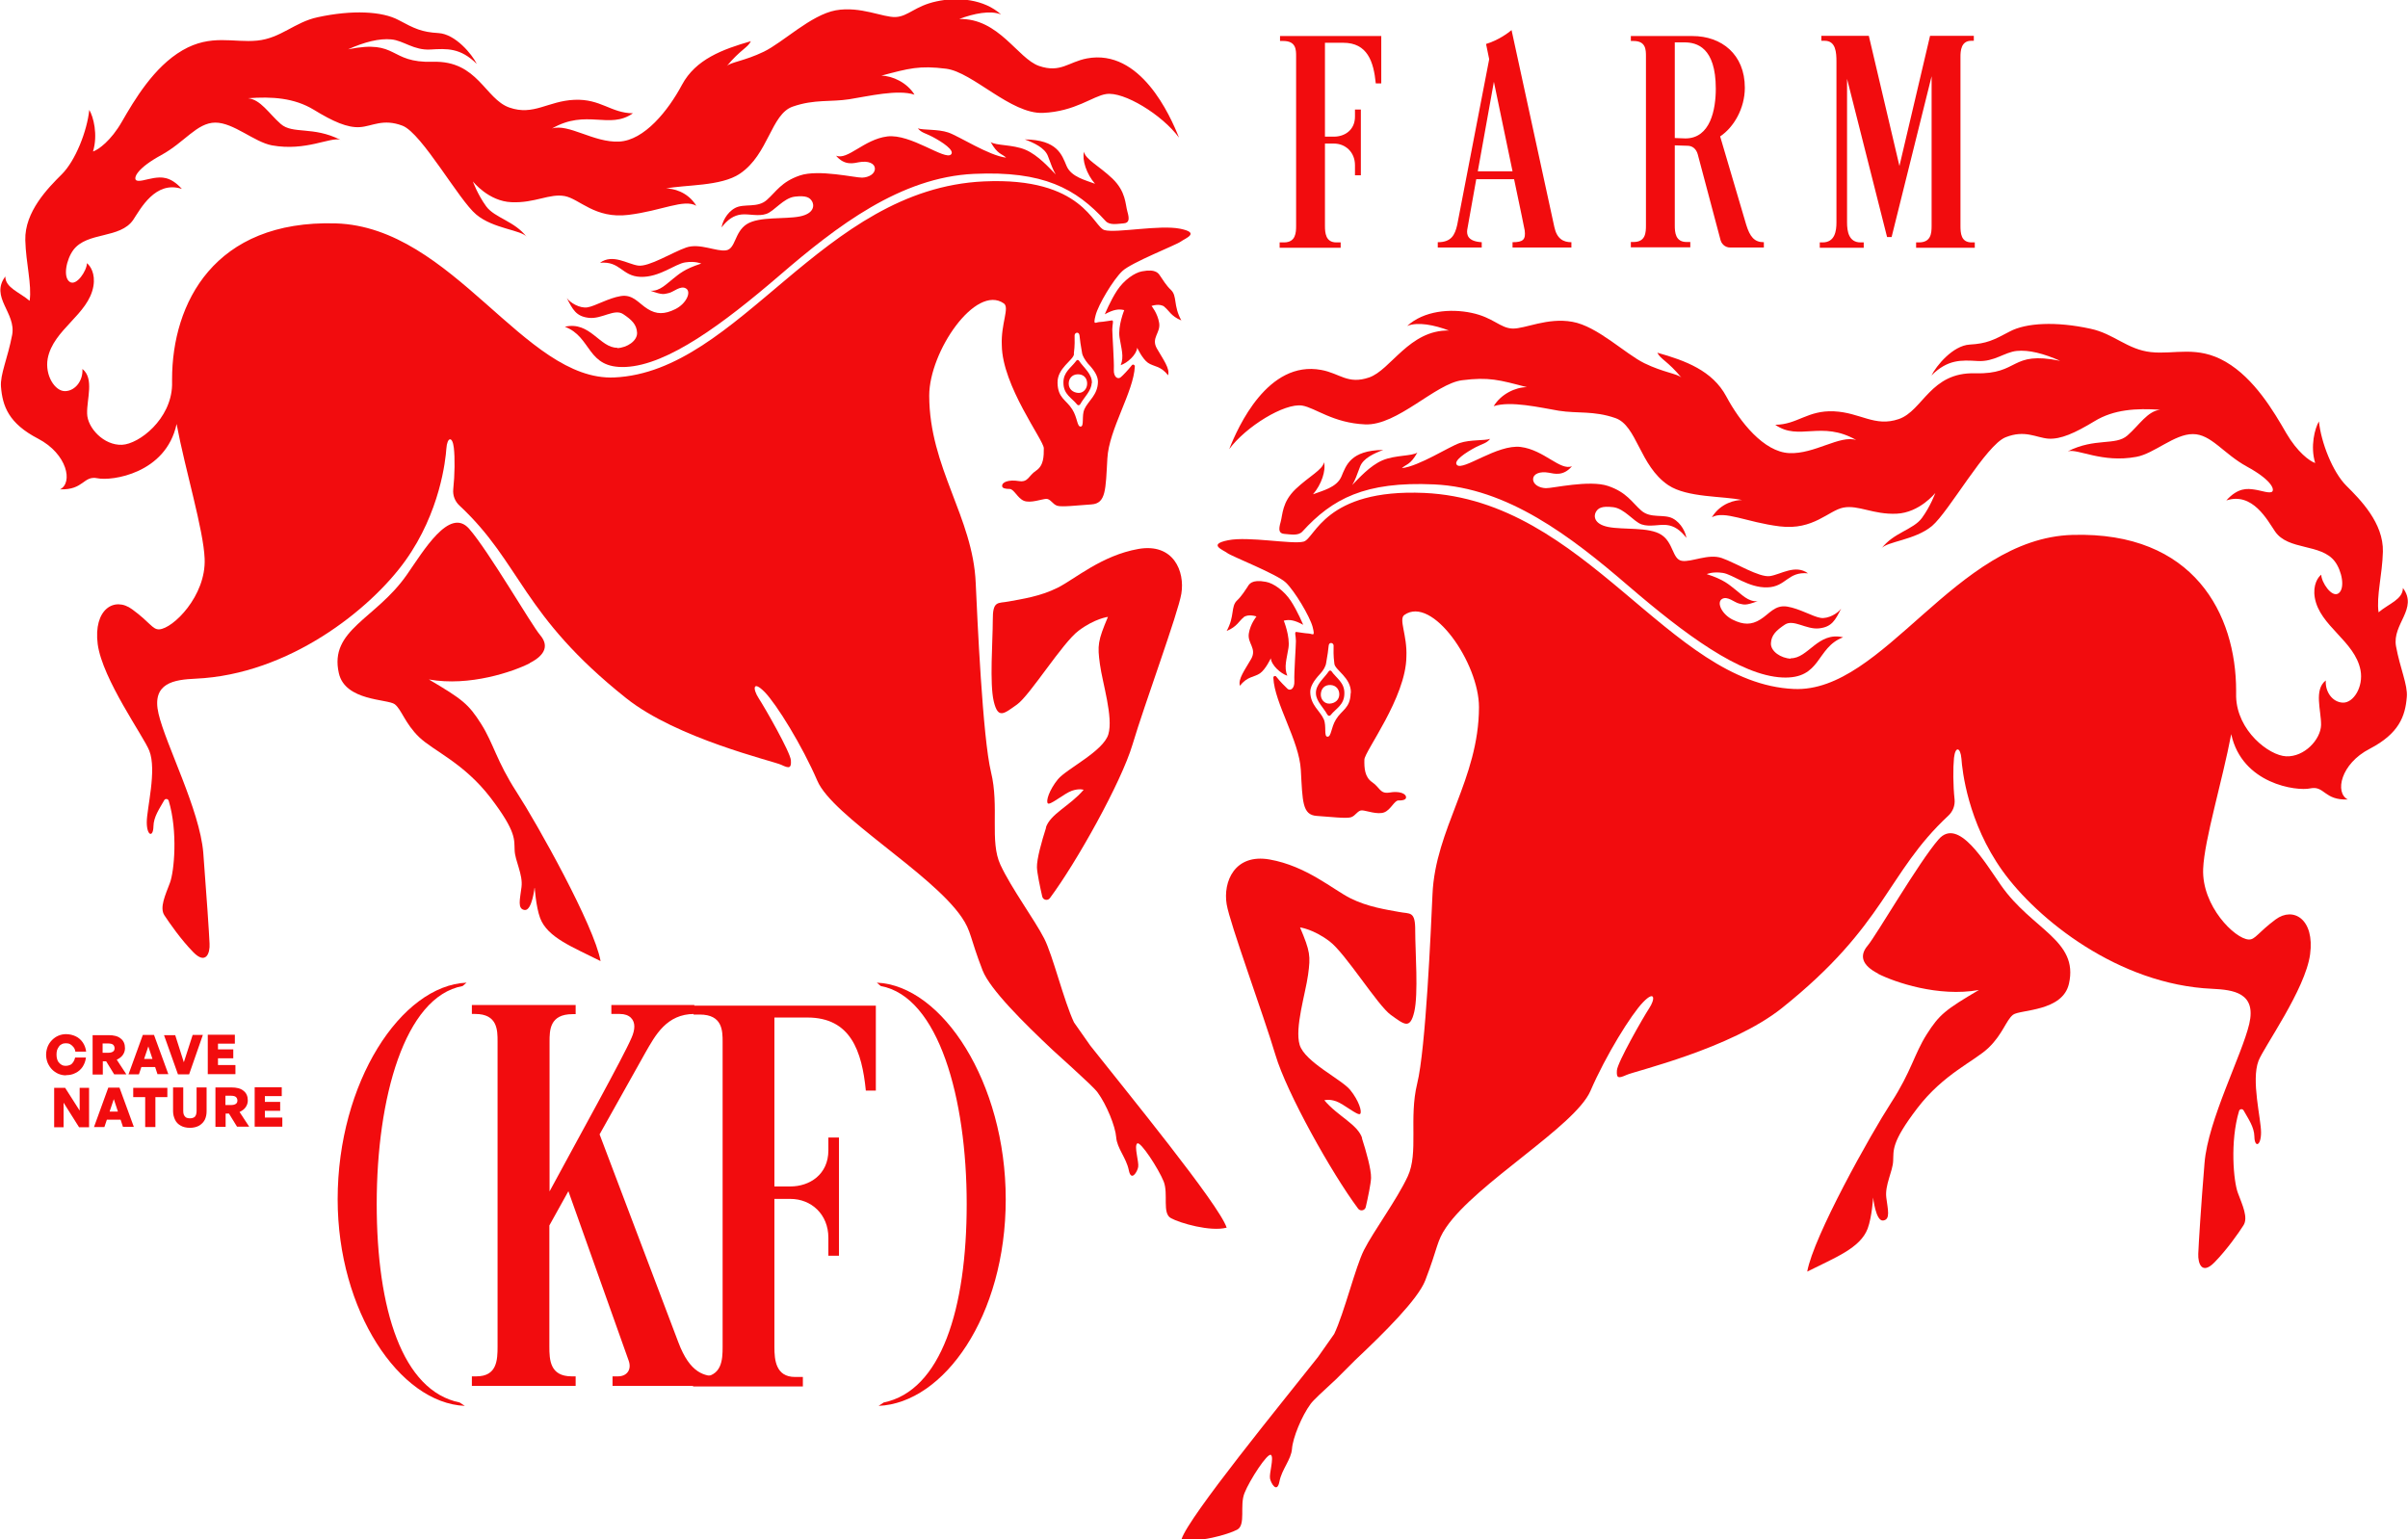 <svg width="122" height="78" viewBox="0 0 122 78" fill="none" xmlns="http://www.w3.org/2000/svg">
<g clip-path="url(#clip0_1_277)">
<path d="M26.84 33.596C27.665 33.175 27.794 32.683 27.366 32.181C26.939 31.69 24.762 27.927 23.768 26.793C22.774 25.659 21.442 27.937 20.607 29.131C19.036 31.379 16.67 31.91 17.167 34.108C17.485 35.533 19.643 35.413 20 35.684C20.348 35.955 20.517 36.657 21.233 37.349C21.949 38.042 23.509 38.664 24.852 40.42C26.193 42.176 26.044 42.557 26.074 43.089C26.094 43.621 26.502 44.313 26.422 44.946C26.343 45.578 26.203 46.059 26.581 46.11C26.959 46.16 27.088 44.946 27.088 44.946C27.088 44.946 27.148 45.929 27.366 46.521C27.744 47.514 29.017 47.986 30.428 48.699C30.11 46.912 27.217 41.745 26.183 40.149C25.15 38.553 25.011 37.68 24.374 36.677C23.738 35.673 23.43 35.433 21.73 34.429C23.788 34.8 26.015 34.028 26.84 33.606V33.596Z" fill="#F20C0E"/>
<path d="M58.987 15.544C59.236 15.735 59.315 16.015 59.852 16.236C59.434 15.484 59.653 15.002 59.325 14.691C59.096 14.48 58.888 14.139 58.798 14.008C58.709 13.878 58.599 13.607 57.864 13.748C57.476 13.818 56.949 14.189 56.601 14.711C56.253 15.243 55.975 15.925 55.975 15.925C56.413 15.684 56.671 15.644 56.959 15.714C56.959 15.714 56.631 16.517 56.721 17.099C56.81 17.671 56.959 18.062 56.78 18.504C57.118 18.394 57.586 17.972 57.615 17.621C57.615 17.621 57.874 18.183 58.162 18.384C58.45 18.584 58.818 18.534 59.176 19.016C59.295 18.685 58.917 18.193 58.609 17.651C58.311 17.119 58.808 16.868 58.729 16.367C58.649 15.865 58.341 15.504 58.341 15.504C58.341 15.504 58.748 15.353 58.997 15.544H58.987Z" fill="#F20C0E"/>
<path d="M31.283 17.621C30.388 17.641 29.901 16.256 28.619 16.557C30.01 17.079 29.702 18.685 31.7 18.594C33.837 18.494 36.641 16.407 39.504 13.948C42.416 11.44 45.627 8.981 49.345 8.81C52.854 8.65 54.504 9.543 56.015 11.199C56.224 11.43 56.621 11.339 56.919 11.319C57.218 11.299 57.227 11.098 57.118 10.717C57.009 10.336 57.048 9.714 56.363 9.051C55.677 8.399 54.981 8.068 54.921 7.687C54.812 8.108 55.05 8.821 55.478 9.312C55.011 9.132 54.275 8.971 54.037 8.409C53.798 7.847 53.579 7.085 51.919 7.064C52.377 7.235 52.933 7.486 53.092 7.907C53.251 8.329 53.341 8.6 53.49 8.841C53.182 8.53 52.595 7.857 51.949 7.586C51.303 7.315 50.448 7.386 50.19 7.195C50.547 7.837 50.756 7.777 50.975 7.988C50.1 7.887 48.579 6.894 48.042 6.713C47.506 6.533 46.78 6.603 46.502 6.503C46.691 6.733 46.879 6.743 47.227 6.924C47.744 7.195 48.39 7.626 48.182 7.827C47.873 8.138 46.134 6.763 44.951 6.914C43.768 7.064 42.943 8.138 42.356 7.887C42.794 8.409 43.251 8.269 43.529 8.218C43.977 8.138 44.315 8.269 44.325 8.54C44.335 8.81 44.017 8.991 43.678 9.001C43.341 9.011 41.472 8.57 40.527 8.891C39.583 9.212 39.325 9.714 38.847 10.135C38.37 10.556 37.704 10.296 37.247 10.537C36.8 10.777 36.591 11.279 36.561 11.52C36.859 11.129 37.177 10.908 37.565 10.868C37.953 10.828 38.42 10.978 38.828 10.838C39.235 10.697 39.692 10.035 40.269 9.964C40.855 9.894 41.034 10.015 41.144 10.205C41.253 10.386 41.273 10.817 40.517 10.968C39.762 11.118 38.46 10.958 37.834 11.359C37.207 11.761 37.277 12.604 36.79 12.684C36.303 12.764 35.448 12.303 34.762 12.543C34.066 12.784 32.873 13.537 32.327 13.457C31.78 13.376 31.044 12.845 30.398 13.316C31.432 13.216 31.501 13.998 32.456 14.029C33.41 14.059 34.195 13.376 34.712 13.296C35.229 13.216 35.527 13.356 35.527 13.356C34.653 13.637 34.404 13.888 34.096 14.129C33.778 14.37 33.43 14.771 32.953 14.731C33.589 14.962 33.629 14.902 33.877 14.851C34.126 14.801 34.484 14.44 34.762 14.621C35.04 14.801 34.762 15.393 34.215 15.664C33.668 15.935 33.261 15.935 32.813 15.654C32.356 15.373 32.078 14.902 31.452 15.002C30.825 15.102 30.149 15.514 29.762 15.574C29.374 15.634 28.887 15.343 28.718 15.102C29.016 15.684 29.185 16.035 29.841 16.106C30.488 16.176 31.134 15.624 31.571 15.915C32.008 16.206 32.257 16.447 32.277 16.858C32.297 17.27 31.77 17.621 31.263 17.641L31.283 17.621Z" fill="#F20C0E"/>
<path d="M53.003 41.925C52.774 42.638 52.526 43.521 52.536 43.952C52.546 44.243 52.695 44.956 52.804 45.427C52.844 45.608 53.083 45.658 53.192 45.508C54.534 43.711 56.81 39.637 57.377 37.731C57.983 35.694 59.693 31.058 59.852 30.084C60.041 28.95 59.454 27.505 57.675 27.816C55.806 28.147 54.464 29.341 53.58 29.783C52.695 30.225 51.76 30.355 51.114 30.476C50.558 30.586 50.289 30.405 50.299 31.439C50.299 32.472 50.13 34.63 50.349 35.543C50.568 36.456 50.866 36.165 51.532 35.694C52.188 35.222 53.828 32.573 54.643 31.961C55.468 31.338 56.134 31.258 56.134 31.258C55.617 32.482 55.597 32.703 55.727 33.657C55.856 34.61 56.413 36.346 56.154 37.209C55.896 38.072 54.037 38.955 53.599 39.487C53.162 40.019 52.973 40.611 53.092 40.711C53.212 40.811 53.927 40.199 54.305 40.069C54.683 39.938 54.902 40.019 54.902 40.019C54.206 40.841 53.212 41.233 52.983 41.945L53.003 41.925Z" fill="#F20C0E"/>
<path d="M55.319 19.417C55.349 18.956 54.901 18.634 54.663 18.273C54.633 18.233 54.574 18.223 54.534 18.273C54.275 18.634 53.868 18.845 53.878 19.397C53.878 19.989 54.305 20.16 54.574 20.501C54.613 20.551 54.693 20.541 54.723 20.491C54.931 20.12 55.289 19.809 55.309 19.417H55.319ZM54.146 19.457C54.136 19.197 54.305 18.976 54.593 18.966C54.882 18.956 55.071 19.136 55.08 19.417C55.09 19.698 54.882 19.929 54.623 19.909C54.355 19.889 54.156 19.718 54.146 19.457Z" fill="#F20C0E"/>
<path d="M54.325 54.107C54.981 54.709 55.478 55.171 55.607 55.352C56.065 55.974 56.512 57.078 56.552 57.63C56.592 58.181 57.059 58.663 57.188 59.285C57.307 59.907 57.625 59.376 57.665 59.135C57.715 58.884 57.446 58.081 57.615 57.941C57.774 57.8 58.699 59.225 58.957 59.867C59.206 60.499 58.868 61.483 59.325 61.724C59.773 61.975 61.333 62.426 62.148 62.206C61.77 61.041 57.039 55.261 55.24 52.983L54.415 51.809C53.898 50.716 53.341 48.408 52.904 47.555C52.416 46.601 51.243 45.016 50.687 43.822C50.13 42.628 50.637 40.882 50.21 39.126C49.782 37.37 49.514 31.299 49.434 29.542C49.295 26.201 47.088 23.712 47.078 20.049C47.078 17.812 49.434 14.38 50.856 15.373C51.164 15.584 50.707 16.397 50.756 17.491C50.776 19.548 52.874 22.297 52.884 22.709C52.884 23.12 52.884 23.592 52.486 23.853C52.098 24.114 52.098 24.455 51.611 24.375C51.114 24.294 50.737 24.425 50.776 24.645C50.786 24.736 50.935 24.776 51.154 24.776C51.373 24.776 51.552 25.247 51.88 25.378C52.218 25.508 52.784 25.288 53.003 25.278C53.222 25.268 53.331 25.559 53.57 25.629C53.808 25.699 54.564 25.609 55.299 25.559C56.035 25.508 56.015 24.826 56.104 23.23C56.184 21.745 57.437 19.859 57.496 18.564C57.496 18.484 57.397 18.444 57.347 18.504C57.168 18.735 56.88 19.036 56.78 19.116C56.641 19.237 56.413 19.116 56.432 18.725C56.452 18.324 56.353 16.959 56.353 16.698C56.353 16.437 56.442 16.226 56.333 16.236C56.224 16.246 55.916 16.307 55.707 16.317C55.498 16.327 55.369 16.517 55.508 15.975C55.647 15.434 56.403 14.169 56.86 13.738C57.307 13.306 59.594 12.413 59.822 12.242C60.051 12.072 60.836 11.801 59.792 11.59C58.749 11.38 56.562 11.821 55.965 11.661C55.379 11.51 54.892 8.961 49.852 9.192C41.631 9.563 37.486 18.835 31.124 19.126C26.571 19.327 22.963 11.5 17.008 11.319C10.845 11.139 8.718 15.373 8.718 19.217C8.718 19.217 8.718 19.227 8.718 19.237C8.718 19.327 8.718 19.427 8.718 19.518C8.668 21.244 7.048 22.498 6.183 22.538C5.259 22.578 4.424 21.675 4.414 20.953C4.394 20.22 4.782 19.177 4.175 18.695C4.215 19.257 3.837 19.799 3.31 19.819C2.783 19.839 2.267 19.016 2.416 18.173C2.694 16.688 4.483 15.945 4.732 14.5C4.841 13.858 4.573 13.467 4.404 13.336C4.404 13.708 3.877 14.52 3.529 14.28C3.181 14.039 3.36 13.146 3.718 12.664C4.424 11.731 6.084 12.112 6.75 11.139C7.118 10.587 7.873 9.132 9.215 9.573C8.619 8.911 8.151 8.971 7.794 9.021C7.446 9.072 6.988 9.252 6.879 9.112C6.78 8.971 6.978 8.51 8.171 7.857C9.364 7.205 9.97 6.222 10.905 6.212C11.839 6.212 12.873 7.195 13.778 7.366C15.507 7.677 16.74 6.924 17.247 7.085C15.855 6.382 14.831 6.814 14.225 6.282C13.619 5.75 13.211 5.048 12.565 4.977C13.778 4.887 14.901 4.957 15.895 5.559C16.879 6.161 17.605 6.483 18.231 6.442C18.857 6.402 19.404 5.991 20.398 6.372C21.382 6.764 23.251 10.145 24.126 10.868C24.991 11.6 26.442 11.65 26.69 12.012C26.074 11.199 25.07 11.048 24.633 10.456C24.195 9.854 23.957 9.192 23.957 9.192C23.957 9.192 24.752 10.206 25.925 10.246C27.098 10.296 27.843 9.794 28.609 9.935C29.364 10.075 30.14 11.098 31.84 10.888C33.549 10.677 34.643 10.065 35.279 10.426C34.832 9.694 34.066 9.543 33.748 9.553C34.703 9.353 36.522 9.453 37.486 8.801C38.947 7.817 39.056 5.78 40.17 5.399C41.273 5.018 42.078 5.178 43.033 5.028C43.987 4.877 45.488 4.516 46.333 4.797C45.965 4.195 45.23 3.843 44.653 3.833C46.055 3.462 46.581 3.312 47.933 3.482C49.285 3.653 51.214 5.79 52.844 5.72C54.474 5.65 55.369 4.867 56.035 4.767C56.929 4.616 58.888 5.82 59.733 6.974C59.285 5.84 57.774 2.459 55.071 2.96C54.126 3.141 53.729 3.713 52.645 3.342C51.562 2.97 50.607 0.913 48.599 0.963C49.335 0.682 50.19 0.512 50.717 0.733C49.862 -0.04 48.53 -0.17 47.446 0.07C46.363 0.301 46.015 0.833 45.379 0.863C44.742 0.893 43.599 0.301 42.347 0.522C41.084 0.753 39.673 2.148 38.699 2.619C37.724 3.091 36.999 3.151 36.82 3.352C37.516 2.509 37.893 2.418 38.042 2.087C36.611 2.499 35.249 3.001 34.553 4.295C33.858 5.6 32.645 7.115 31.363 7.175C30.08 7.235 28.798 6.242 27.963 6.513C29.722 5.499 30.866 6.583 32.068 5.74C30.945 5.73 30.438 4.997 29.096 5.058C27.754 5.118 27.038 5.88 25.806 5.449C24.573 5.018 24.205 3.061 21.939 3.131C19.672 3.201 20.199 1.977 17.635 2.499C18.47 2.127 19.215 1.937 19.831 1.997C20.448 2.057 20.965 2.559 21.81 2.509C22.645 2.459 23.331 2.418 24.156 3.241C23.917 2.75 23.072 1.726 22.217 1.676C21.362 1.626 21.014 1.455 20.189 1.014C19.364 0.572 17.853 0.492 16.094 0.873C14.921 1.124 14.235 1.937 13.032 2.057C11.829 2.178 10.696 1.706 9.245 2.549C7.794 3.392 6.809 5.068 6.173 6.171C5.626 7.125 4.99 7.586 4.712 7.677C4.97 6.824 4.732 5.911 4.523 5.569C4.414 6.633 3.827 8.138 3.131 8.831C2.436 9.523 1.243 10.727 1.282 12.172C1.312 13.336 1.62 14.42 1.501 15.243C0.984 14.801 0.269 14.581 0.269 14.009C-0.517 15.062 0.825 15.845 0.616 16.969C0.388 18.163 0 18.976 0.05 19.598C0.129 20.581 0.438 21.454 1.929 22.227C3.41 23 3.708 24.465 3.042 24.796C4.255 24.836 4.215 24.084 4.941 24.234C5.646 24.384 8.41 24.003 8.947 21.485C9.394 23.853 10.309 26.833 10.368 28.308C10.448 30.195 8.758 31.86 8.062 31.89C7.724 31.901 7.605 31.539 6.7 30.877C5.795 30.205 4.722 30.877 4.951 32.643C5.189 34.419 7.296 37.339 7.565 38.042C7.953 39.035 7.436 40.962 7.436 41.664C7.436 42.367 7.764 42.447 7.774 41.875C7.784 41.383 8.072 40.992 8.32 40.55C8.37 40.45 8.519 40.47 8.549 40.581C9.016 42.136 8.827 44.163 8.609 44.735C8.38 45.347 8.072 45.989 8.33 46.381C8.589 46.772 9.155 47.595 9.792 48.247C10.428 48.899 10.646 48.307 10.617 47.816C10.597 47.314 10.467 45.397 10.299 43.21C10.12 41.032 8.4 37.741 8.032 36.165C7.664 34.59 8.837 34.439 9.911 34.389C14.643 34.178 18.778 30.867 20.537 28.409C22.297 25.95 22.575 23.311 22.615 22.729C22.655 22.147 22.923 22.076 22.993 22.689C23.052 23.19 23.042 24.063 22.963 24.796C22.933 25.107 23.052 25.408 23.281 25.619C26.422 28.549 26.412 31.148 31.72 35.373C34.295 37.43 39.186 38.564 39.583 38.754C39.981 38.945 40.1 38.935 40.07 38.523C40.041 38.112 38.748 35.854 38.44 35.383C38.132 34.911 38.132 34.449 38.738 35.062C39.345 35.684 40.637 37.771 41.412 39.567C42.188 41.363 47.178 44.223 48.719 46.471C49.216 47.194 49.126 47.474 49.782 49.17C50.16 50.134 51.86 51.819 53.331 53.204M54.405 17.922C54.464 17.471 54.444 17.23 54.444 16.999C54.444 16.838 54.673 16.788 54.693 16.999C54.713 17.2 54.752 17.511 54.822 17.882C54.842 18.033 54.971 18.243 55.12 18.424C55.468 18.785 55.627 19.076 55.627 19.347C55.617 20.019 55.14 20.3 54.941 20.732C54.792 21.063 54.941 21.605 54.752 21.615C54.564 21.625 54.593 21.163 54.325 20.742C54.017 20.25 53.599 20.18 53.58 19.407C53.56 18.645 54.375 18.263 54.415 17.942L54.405 17.922Z" fill="#F20C0E"/>
<path d="M95.15 49.331C94.326 48.909 94.196 48.418 94.624 47.916C95.051 47.414 97.228 43.661 98.222 42.527C99.216 41.393 100.548 43.671 101.383 44.865C102.954 47.113 105.32 47.645 104.823 49.843C104.505 51.267 102.347 51.147 101.99 51.418C101.642 51.689 101.473 52.391 100.757 53.084C100.041 53.776 98.481 54.398 97.139 56.154C95.797 57.91 95.946 58.292 95.916 58.824C95.896 59.355 95.489 60.048 95.568 60.68C95.648 61.312 95.787 61.794 95.409 61.844C95.031 61.894 94.902 60.68 94.902 60.68C94.902 60.68 94.842 61.663 94.624 62.255C94.246 63.249 92.974 63.721 91.562 64.433C91.88 62.647 94.773 57.479 95.807 55.883C96.84 54.288 96.98 53.415 97.616 52.411C98.252 51.408 98.56 51.167 100.26 50.164C98.202 50.535 95.976 49.762 95.15 49.341V49.331Z" fill="#F20C0E"/>
<path d="M63.013 31.278C62.764 31.469 62.685 31.75 62.148 31.971C62.566 31.218 62.347 30.736 62.675 30.425C62.903 30.215 63.112 29.873 63.202 29.743C63.281 29.613 63.401 29.341 64.136 29.482C64.524 29.552 65.051 29.924 65.398 30.445C65.746 30.977 66.025 31.66 66.025 31.66C65.587 31.419 65.329 31.379 65.041 31.449C65.041 31.449 65.369 32.252 65.279 32.834C65.19 33.406 65.041 33.797 65.22 34.239C64.882 34.128 64.414 33.707 64.385 33.355C64.385 33.355 64.126 33.917 63.838 34.118C63.55 34.319 63.182 34.269 62.824 34.75C62.705 34.419 63.082 33.927 63.391 33.386C63.689 32.854 63.192 32.603 63.271 32.101C63.351 31.599 63.659 31.238 63.659 31.238C63.659 31.238 63.251 31.088 63.003 31.278H63.013Z" fill="#F20C0E"/>
<path d="M90.717 33.355C91.612 33.376 92.099 31.991 93.381 32.292C91.99 32.814 92.298 34.419 90.3 34.329C88.162 34.228 85.359 32.141 82.496 29.683C79.584 27.174 76.373 24.715 72.655 24.545C69.146 24.384 67.496 25.277 65.985 26.933C65.776 27.164 65.379 27.074 65.081 27.054C64.782 27.034 64.772 26.833 64.882 26.452C64.991 26.07 64.951 25.448 65.637 24.786C66.323 24.134 67.019 23.802 67.079 23.421C67.188 23.843 66.949 24.555 66.522 25.047C66.989 24.866 67.725 24.706 67.963 24.144C68.202 23.582 68.421 22.819 70.081 22.799C69.623 22.97 69.067 23.22 68.908 23.642C68.749 24.063 68.659 24.334 68.51 24.575C68.818 24.264 69.405 23.592 70.051 23.321C70.697 23.05 71.552 23.12 71.81 22.929C71.452 23.572 71.244 23.511 71.025 23.722C71.9 23.622 73.421 22.628 73.957 22.448C74.494 22.267 75.22 22.337 75.498 22.237C75.309 22.468 75.121 22.478 74.772 22.658C74.256 22.929 73.609 23.361 73.818 23.562C74.126 23.873 75.866 22.498 77.049 22.648C78.232 22.799 79.057 23.873 79.643 23.622C79.206 24.144 78.749 24.003 78.47 23.953C78.023 23.873 77.685 24.003 77.675 24.274C77.665 24.545 77.983 24.726 78.321 24.736C78.659 24.746 80.528 24.304 81.472 24.625C82.417 24.946 82.675 25.448 83.152 25.869C83.629 26.291 84.296 26.03 84.753 26.271C85.2 26.512 85.409 27.014 85.439 27.254C85.141 26.863 84.822 26.642 84.435 26.602C84.047 26.562 83.58 26.712 83.172 26.572C82.765 26.431 82.307 25.769 81.731 25.699C81.144 25.629 80.966 25.749 80.856 25.94C80.747 26.12 80.727 26.552 81.482 26.702C82.238 26.853 83.54 26.692 84.166 27.094C84.793 27.495 84.723 28.338 85.21 28.418C85.697 28.499 86.552 28.037 87.238 28.278C87.934 28.519 89.127 29.271 89.673 29.191C90.22 29.111 90.956 28.579 91.602 29.051C90.568 28.95 90.498 29.733 89.544 29.763C88.59 29.793 87.805 29.111 87.288 29.03C86.771 28.95 86.472 29.091 86.472 29.091C87.347 29.372 87.596 29.622 87.904 29.863C88.222 30.104 88.57 30.506 89.047 30.465C88.411 30.696 88.371 30.636 88.123 30.586C87.874 30.536 87.516 30.174 87.238 30.355C86.96 30.536 87.238 31.128 87.785 31.399C88.331 31.67 88.739 31.67 89.186 31.389C89.644 31.108 89.922 30.636 90.548 30.736C91.174 30.837 91.85 31.248 92.238 31.308C92.626 31.369 93.113 31.078 93.282 30.837C92.984 31.419 92.815 31.77 92.159 31.84C91.512 31.91 90.866 31.358 90.429 31.65C89.992 31.941 89.743 32.181 89.723 32.593C89.703 33.004 90.23 33.355 90.737 33.376L90.717 33.355Z" fill="#F20C0E"/>
<path d="M68.997 57.66C69.226 58.372 69.474 59.255 69.464 59.687C69.454 59.978 69.305 60.69 69.196 61.162C69.156 61.342 68.918 61.392 68.808 61.242C67.466 59.446 65.19 55.372 64.623 53.465C64.017 51.428 62.307 46.792 62.148 45.819C61.959 44.685 62.546 43.24 64.325 43.551C66.194 43.882 67.536 45.076 68.421 45.517C69.305 45.959 70.24 46.09 70.886 46.21C71.442 46.32 71.711 46.14 71.701 47.173C71.701 48.207 71.87 50.364 71.651 51.278C71.433 52.191 71.134 51.9 70.468 51.428C69.802 50.956 68.172 48.307 67.357 47.695C66.532 47.073 65.866 46.993 65.866 46.993C66.383 48.217 66.403 48.438 66.273 49.391C66.144 50.344 65.588 52.08 65.846 52.943C66.104 53.806 67.963 54.689 68.401 55.221C68.838 55.753 69.027 56.345 68.908 56.445C68.788 56.546 68.073 55.934 67.695 55.803C67.317 55.673 67.098 55.753 67.098 55.753C67.794 56.576 68.788 56.967 69.017 57.68L68.997 57.66Z" fill="#F20C0E"/>
<path d="M67.267 36.225C67.297 36.286 67.377 36.286 67.416 36.235C67.685 35.894 68.112 35.724 68.112 35.132C68.122 34.58 67.705 34.369 67.456 34.008C67.426 33.968 67.357 33.968 67.327 34.008C67.088 34.369 66.641 34.69 66.671 35.152C66.691 35.543 67.058 35.854 67.257 36.225H67.267ZM67.377 35.653C67.108 35.673 66.9 35.443 66.919 35.162C66.939 34.881 67.118 34.7 67.406 34.71C67.695 34.72 67.864 34.941 67.854 35.202C67.844 35.463 67.645 35.633 67.377 35.653Z" fill="#F20C0E"/>
<path d="M68.659 68.919C70.13 67.534 71.83 65.848 72.208 64.885C72.864 63.189 72.775 62.908 73.272 62.185C74.812 59.938 79.793 57.078 80.578 55.281C81.353 53.485 82.645 51.398 83.252 50.776C83.858 50.154 83.868 50.625 83.55 51.097C83.242 51.569 81.95 53.826 81.92 54.238C81.89 54.649 81.999 54.649 82.407 54.468C82.805 54.278 87.685 53.144 90.27 51.087C95.578 46.852 95.568 44.263 98.709 41.333C98.938 41.122 99.057 40.821 99.028 40.51C98.948 39.778 98.948 38.905 98.998 38.403C99.067 37.791 99.326 37.861 99.375 38.443C99.415 39.025 99.694 41.664 101.453 44.123C103.212 46.581 107.338 49.893 112.079 50.103C113.153 50.154 114.326 50.304 113.958 51.88C113.59 53.455 111.871 56.746 111.692 58.924C111.513 61.102 111.393 63.028 111.374 63.53C111.354 64.032 111.562 64.614 112.199 63.961C112.835 63.309 113.411 62.486 113.66 62.095C113.918 61.704 113.61 61.061 113.382 60.449C113.163 59.877 112.974 57.85 113.441 56.295C113.471 56.184 113.62 56.174 113.67 56.265C113.918 56.706 114.207 57.108 114.217 57.589C114.227 58.171 114.555 58.081 114.555 57.379C114.555 56.676 114.048 54.749 114.425 53.756C114.694 53.054 116.801 50.133 117.04 48.357C117.278 46.581 116.195 45.919 115.29 46.591C114.386 47.264 114.256 47.625 113.928 47.605C113.232 47.575 111.543 45.909 111.622 44.022C111.682 42.547 112.596 39.567 113.044 37.199C113.59 39.727 116.354 40.099 117.05 39.948C117.775 39.798 117.745 40.56 118.948 40.51C118.282 40.169 118.58 38.704 120.062 37.941C121.543 37.169 121.861 36.296 121.94 35.312C121.99 34.7 121.602 33.877 121.394 32.753C121.185 31.619 122.527 30.847 121.742 29.793C121.742 30.375 121.026 30.586 120.509 31.027C120.39 30.204 120.698 29.131 120.728 27.957C120.767 26.502 119.575 25.308 118.879 24.615C118.183 23.923 117.596 22.418 117.487 21.354C117.278 21.705 117.04 22.618 117.298 23.461C117.02 23.371 116.394 22.909 115.837 21.956C115.201 20.852 114.217 19.176 112.765 18.334C111.314 17.491 110.181 17.972 108.978 17.842C107.775 17.711 107.099 16.909 105.916 16.658C104.167 16.276 102.646 16.357 101.821 16.798C100.996 17.24 100.648 17.41 99.793 17.46C98.938 17.511 98.103 18.534 97.855 19.026C98.68 18.203 99.365 18.243 100.2 18.293C101.035 18.343 101.562 17.842 102.179 17.782C102.795 17.721 103.54 17.912 104.375 18.283C101.811 17.762 102.348 18.976 100.071 18.916C97.805 18.845 97.427 20.812 96.204 21.233C94.982 21.655 94.256 20.902 92.914 20.842C91.572 20.782 91.065 21.515 89.942 21.524C91.145 22.367 92.278 21.284 94.047 22.297C93.222 22.026 91.93 23.02 90.648 22.959C89.365 22.899 88.153 21.384 87.457 20.079C86.761 18.785 85.399 18.273 83.968 17.872C84.127 18.203 84.494 18.293 85.19 19.136C85.001 18.936 84.276 18.875 83.311 18.404C82.347 17.932 80.926 16.527 79.663 16.306C78.401 16.076 77.258 16.668 76.632 16.648C76.005 16.628 75.657 16.086 74.564 15.855C73.48 15.624 72.138 15.745 71.293 16.517C71.83 16.296 72.675 16.467 73.411 16.748C71.403 16.708 70.458 18.755 69.365 19.126C68.281 19.497 67.884 18.916 66.939 18.745C64.236 18.243 62.725 21.625 62.277 22.759C63.122 21.615 65.081 20.411 65.975 20.551C66.641 20.662 67.536 21.434 69.166 21.504C70.796 21.575 72.725 19.437 74.077 19.267C75.429 19.096 75.956 19.247 77.357 19.618C76.781 19.618 76.045 19.969 75.677 20.581C76.532 20.3 78.023 20.651 78.977 20.812C79.932 20.963 80.737 20.802 81.84 21.183C82.944 21.565 83.063 23.602 84.524 24.585C85.489 25.227 87.308 25.127 88.262 25.338C87.944 25.328 87.178 25.478 86.731 26.211C87.367 25.849 88.471 26.462 90.171 26.672C91.88 26.883 92.646 25.86 93.401 25.719C94.157 25.578 94.912 26.08 96.085 26.03C97.258 25.98 98.053 24.977 98.053 24.977C98.053 24.977 97.815 25.639 97.377 26.241C96.94 26.843 95.936 26.983 95.32 27.796C95.578 27.435 97.019 27.375 97.884 26.652C98.749 25.92 100.618 22.548 101.612 22.157C102.596 21.765 103.153 22.177 103.779 22.227C104.405 22.267 105.121 21.946 106.115 21.344C107.099 20.742 108.232 20.682 109.445 20.762C108.799 20.832 108.391 21.535 107.785 22.066C107.179 22.598 106.155 22.167 104.763 22.869C105.27 22.719 106.493 23.471 108.232 23.15C109.137 22.99 110.171 21.986 111.105 21.996C112.03 21.996 112.646 22.99 113.839 23.642C115.032 24.294 115.231 24.756 115.131 24.896C115.032 25.037 114.574 24.856 114.217 24.806C113.869 24.756 113.392 24.695 112.795 25.358C114.127 24.916 114.883 26.371 115.26 26.923C115.926 27.907 117.586 27.525 118.292 28.448C118.65 28.92 118.829 29.813 118.481 30.064C118.133 30.305 117.606 29.492 117.606 29.121C117.437 29.241 117.169 29.643 117.278 30.285C117.527 31.73 119.306 32.472 119.594 33.958C119.753 34.8 119.237 35.623 118.7 35.603C118.163 35.583 117.795 35.041 117.835 34.479C117.219 34.951 117.606 36.005 117.596 36.737C117.576 37.47 116.751 38.363 115.827 38.323C114.952 38.282 113.342 37.028 113.292 35.302C113.292 35.212 113.292 35.111 113.292 35.021C113.292 35.021 113.292 35.011 113.292 35.001C113.292 31.148 111.175 26.923 105.002 27.104C99.047 27.274 95.439 35.111 90.886 34.911C84.534 34.63 80.379 25.348 72.158 24.977C67.109 24.756 66.631 27.294 66.045 27.445C65.458 27.596 63.261 27.164 62.218 27.375C61.174 27.585 61.959 27.856 62.188 28.027C62.416 28.198 64.703 29.091 65.15 29.522C65.597 29.954 66.353 31.218 66.502 31.76C66.641 32.302 66.512 32.111 66.303 32.101C66.094 32.091 65.786 32.031 65.677 32.021C65.568 32.011 65.657 32.221 65.657 32.482C65.657 32.743 65.558 34.108 65.578 34.509C65.597 34.911 65.359 35.021 65.23 34.901C65.13 34.81 64.842 34.52 64.663 34.289C64.613 34.218 64.504 34.259 64.514 34.349C64.574 35.643 65.826 37.53 65.906 39.015C65.995 40.611 65.975 41.293 66.711 41.343C67.446 41.393 68.192 41.484 68.441 41.413C68.679 41.343 68.788 41.052 69.007 41.062C69.226 41.072 69.792 41.293 70.13 41.163C70.468 41.032 70.647 40.55 70.856 40.56C71.065 40.57 71.214 40.52 71.234 40.43C71.273 40.209 70.886 40.069 70.399 40.159C69.912 40.239 69.912 39.898 69.524 39.637C69.136 39.376 69.116 38.905 69.126 38.493C69.126 38.082 71.234 35.342 71.254 33.275C71.303 32.181 70.846 31.369 71.154 31.158C72.566 30.164 74.932 33.596 74.932 35.834C74.922 39.497 72.715 41.985 72.576 45.327C72.496 47.073 72.238 53.144 71.8 54.91C71.373 56.666 71.88 58.412 71.323 59.606C70.767 60.8 69.594 62.376 69.106 63.339C68.669 64.202 68.112 66.51 67.596 67.594L66.77 68.768C64.971 71.046 60.24 76.826 59.862 77.99C60.677 78.201 62.238 77.749 62.685 77.508C63.132 77.257 62.794 76.284 63.053 75.652C63.301 75.02 64.226 73.585 64.395 73.725C64.554 73.866 64.295 74.668 64.345 74.919C64.395 75.17 64.703 75.692 64.822 75.07C64.941 74.448 65.419 73.956 65.458 73.414C65.498 72.862 65.945 71.758 66.403 71.136C66.532 70.956 67.029 70.494 67.685 69.892M68.43 35.122C68.411 35.894 67.983 35.965 67.685 36.456C67.427 36.878 67.456 37.329 67.258 37.329C67.059 37.329 67.218 36.787 67.069 36.446C66.88 36.015 66.393 35.734 66.383 35.061C66.383 34.8 66.542 34.51 66.89 34.138C67.049 33.968 67.168 33.757 67.188 33.596C67.258 33.225 67.297 32.914 67.317 32.713C67.337 32.513 67.566 32.563 67.566 32.713C67.566 32.944 67.546 33.185 67.606 33.636C67.645 33.958 68.46 34.339 68.441 35.102L68.43 35.122Z" fill="#F20C0E"/>
<path d="M23.549 71.237C20.239 71.096 17.107 66.42 17.107 60.77C17.107 54.84 20.328 49.933 23.638 49.792L23.439 49.963C20.497 50.505 19.086 55.643 19.086 61.001C19.086 66.36 20.388 70.474 23.29 71.066L23.549 71.237Z" fill="#F20C0E"/>
<path d="M29.175 51.388H29.006C27.843 51.388 27.843 52.211 27.843 52.783V60.369C29.195 57.86 31.601 53.525 31.998 52.582C32.088 52.381 32.138 52.181 32.138 52.01C32.138 51.669 31.909 51.378 31.402 51.378H30.974V50.926H35.179V51.378C33.768 51.378 33.201 52.462 32.694 53.345L30.378 57.479L34.364 68.005C34.961 69.601 35.696 69.741 36.372 69.741V70.223H31.034V69.741H31.312C31.76 69.741 32.018 69.4 31.849 68.939L28.797 60.359L27.833 62.095V68.226C27.833 68.909 27.863 69.741 28.966 69.741H29.165V70.223H23.907V69.741H24.135C25.179 69.741 25.209 68.919 25.209 68.226V52.773C25.209 52.201 25.209 51.378 24.076 51.378H23.907V50.926H29.165V51.378L29.175 51.388Z" fill="#F20C0E"/>
<path d="M44.374 50.926V55.261H43.867C43.669 53.264 43.102 51.559 40.905 51.559H39.235V60.118H40.05C41.014 60.118 41.969 59.516 41.969 58.292V57.639H42.506V63.63H41.969V62.717C41.969 61.523 41.094 60.75 40.05 60.75H39.235V68.256C39.235 68.888 39.295 69.772 40.279 69.772H40.677V70.253H35.11V69.772H35.508C36.581 69.772 36.611 68.888 36.611 68.256V52.803C36.611 52.231 36.611 51.408 35.448 51.408H35.14V50.956H44.374V50.926Z" fill="#F20C0E"/>
<path d="M44.772 71.066C47.684 70.464 48.977 66.33 48.977 61.001C48.977 55.673 47.565 50.505 44.623 49.963L44.424 49.792C47.734 49.933 50.955 54.84 50.955 60.77C50.955 66.701 47.813 71.096 44.513 71.237L44.772 71.066Z" fill="#F20C0E"/>
<path d="M69.981 1.816V4.225H69.703C69.594 3.111 69.275 2.167 68.053 2.167H67.128V6.924H67.586C68.122 6.924 68.649 6.593 68.649 5.91V5.549H68.947V8.881H68.649V8.369C68.649 7.707 68.162 7.275 67.586 7.275H67.128V11.44C67.128 11.791 67.158 12.283 67.705 12.283H67.924V12.553H64.832V12.283H65.051C65.647 12.283 65.667 11.791 65.667 11.44V2.85C65.667 2.529 65.667 2.077 65.021 2.077H64.852V1.826H69.991L69.981 1.816Z" fill="#F20C0E"/>
<path d="M76.582 1.525L78.749 11.5C78.878 12.102 79.206 12.273 79.614 12.273V12.543H76.632V12.273C77.168 12.273 77.308 12.142 77.248 11.67C77.248 11.691 77.029 10.556 76.711 9.081H74.793L74.335 11.65C74.305 11.901 74.365 12.232 75.071 12.273V12.543H72.844V12.273C73.53 12.273 73.709 11.911 73.828 11.399L75.449 3C75.359 2.539 75.29 2.228 75.29 2.228C75.916 2.037 76.403 1.676 76.582 1.525ZM75.687 4.144L74.872 8.68H76.632L75.687 4.144Z" fill="#F20C0E"/>
<path d="M87.148 6.904L88.471 11.389C88.659 11.992 88.878 12.273 89.365 12.273V12.543H87.665C87.347 12.543 87.208 12.293 87.178 12.192L86.015 7.817C85.936 7.536 85.737 7.386 85.498 7.386L84.852 7.365V11.419C84.852 11.771 84.882 12.262 85.449 12.262H85.638V12.533H82.626V12.262H82.765C83.381 12.262 83.391 11.771 83.391 11.419V2.85C83.391 2.529 83.391 2.077 82.765 2.077H82.626V1.826H85.747C87.218 1.826 88.401 2.75 88.401 4.445C88.401 5.479 87.854 6.442 87.148 6.914V6.904ZM84.852 2.147V6.994C84.852 6.994 85.26 7.014 85.389 7.014C86.661 7.014 86.93 5.539 86.93 4.496C86.93 2.388 85.956 2.147 85.339 2.147H84.852Z" fill="#F20C0E"/>
<path d="M95.608 12.012L93.58 3.994V11.269C93.58 11.71 93.659 12.283 94.266 12.283H94.425V12.553H92.198V12.283H92.337C92.964 12.283 93.043 11.71 93.043 11.269V3.131C93.043 2.659 93.013 2.067 92.447 2.067H92.278V1.816H94.683L96.234 8.409L97.785 1.816H100.002V2.067H99.872C99.355 2.067 99.326 2.579 99.326 2.88V11.44C99.326 11.821 99.355 12.283 99.892 12.283H100.051V12.553H97.079V12.283H97.218C97.835 12.283 97.864 11.821 97.864 11.44V3.863L95.837 12.012H95.598H95.608Z" fill="#F20C0E"/>
<path d="M3.34 54.489C3.201 54.489 3.072 54.459 2.952 54.408C2.833 54.358 2.724 54.278 2.634 54.188C2.545 54.097 2.475 53.987 2.415 53.856C2.366 53.726 2.336 53.596 2.336 53.445C2.336 53.294 2.366 53.164 2.415 53.034C2.465 52.913 2.535 52.803 2.634 52.702C2.724 52.612 2.833 52.532 2.952 52.482C3.072 52.431 3.201 52.401 3.34 52.401C3.519 52.401 3.688 52.441 3.837 52.512C3.986 52.582 4.105 52.692 4.195 52.823C4.284 52.953 4.344 53.114 4.364 53.285H3.817C3.807 53.204 3.777 53.124 3.728 53.064C3.678 53.004 3.628 52.953 3.559 52.913C3.489 52.873 3.419 52.863 3.34 52.863C3.27 52.863 3.201 52.873 3.141 52.903C3.081 52.933 3.032 52.963 2.992 53.024C2.952 53.074 2.922 53.134 2.893 53.204C2.873 53.274 2.863 53.355 2.863 53.435C2.863 53.515 2.873 53.596 2.893 53.666C2.912 53.736 2.942 53.796 2.992 53.846C3.032 53.897 3.081 53.937 3.141 53.967C3.201 53.997 3.27 54.007 3.34 54.007C3.419 54.007 3.489 53.987 3.559 53.957C3.628 53.927 3.678 53.867 3.718 53.806C3.757 53.746 3.787 53.666 3.807 53.586H4.354C4.334 53.766 4.274 53.917 4.185 54.057C4.095 54.188 3.976 54.298 3.827 54.368C3.678 54.449 3.519 54.479 3.34 54.479V54.489Z" fill="#F20C0E"/>
<path d="M5.209 54.449H4.692V52.452H5.497C5.765 52.452 5.974 52.502 6.113 52.622C6.263 52.733 6.332 52.903 6.332 53.114C6.332 53.244 6.292 53.355 6.223 53.455C6.153 53.555 6.044 53.636 5.915 53.696L6.402 54.438H5.785L5.378 53.776H5.209V54.438V54.449ZM5.199 52.883V53.345H5.467C5.587 53.345 5.666 53.325 5.726 53.284C5.785 53.244 5.805 53.184 5.805 53.114C5.805 53.044 5.775 52.973 5.726 52.933C5.676 52.893 5.587 52.873 5.467 52.873H5.199V52.883Z" fill="#F20C0E"/>
<path d="M7.982 54.438L7.515 53.023L7.038 54.438H6.511L7.236 52.441H7.803L8.529 54.428H7.972L7.982 54.438ZM7.087 53.656H7.922L8.061 54.067H6.948L7.087 53.656Z" fill="#F20C0E"/>
<path d="M10.278 52.441L9.582 54.438H9.016L8.31 52.452H8.877L9.314 53.826L9.761 52.441H10.288H10.278Z" fill="#F20C0E"/>
<path d="M11.928 53.977V54.428H10.527V52.431H11.899V52.883H11.044V53.174H11.819V53.626H11.044V53.967H11.918L11.928 53.977Z" fill="#F20C0E"/>
<path d="M4.006 57.118L3.221 55.873V57.118H2.744V55.121H3.3L4.036 56.275V55.121H4.513V57.118H4.016H4.006Z" fill="#F20C0E"/>
<path d="M6.233 57.108L5.766 55.693L5.289 57.108H4.762L5.487 55.111H6.054L6.78 57.098H6.223L6.233 57.108ZM5.348 56.325H6.183L6.322 56.736H5.209L5.348 56.325Z" fill="#F20C0E"/>
<path d="M7.873 57.108H7.356V55.592H6.75V55.121H8.479V55.592H7.873V57.118V57.108Z" fill="#F20C0E"/>
<path d="M10.467 55.101V56.305C10.467 56.465 10.438 56.606 10.378 56.736C10.308 56.867 10.219 56.957 10.09 57.037C9.96 57.108 9.801 57.148 9.622 57.148C9.444 57.148 9.275 57.108 9.155 57.037C9.026 56.967 8.927 56.867 8.867 56.736C8.807 56.606 8.768 56.465 8.768 56.305V55.101H9.284V56.305C9.284 56.375 9.294 56.435 9.314 56.486C9.334 56.536 9.374 56.586 9.414 56.616C9.463 56.646 9.533 56.666 9.622 56.666C9.712 56.666 9.782 56.646 9.831 56.616C9.881 56.586 9.911 56.546 9.931 56.486C9.95 56.425 9.96 56.365 9.96 56.305V55.101H10.477H10.467Z" fill="#F20C0E"/>
<path d="M11.431 57.098H10.915V55.101H11.72C11.988 55.101 12.197 55.151 12.336 55.271C12.485 55.382 12.555 55.552 12.555 55.763C12.555 55.894 12.515 56.004 12.445 56.104C12.376 56.205 12.267 56.285 12.137 56.345L12.624 57.088H12.008L11.6 56.425H11.431V57.088V57.098ZM11.421 55.532V55.994H11.69C11.809 55.994 11.889 55.974 11.948 55.934C12.008 55.894 12.028 55.833 12.028 55.763C12.028 55.693 11.998 55.623 11.948 55.582C11.899 55.542 11.809 55.522 11.69 55.522H11.421V55.532Z" fill="#F20C0E"/>
<path d="M14.304 56.636V57.088H12.903V55.091H14.275V55.542H13.42V55.833H14.195V56.285H13.42V56.626H14.294L14.304 56.636Z" fill="#F20C0E"/>
</g>
<defs>
<clipPath id="clip0_1_277">
<rect width="122" height="78" fill="white"/>
</clipPath>
</defs>
</svg>
